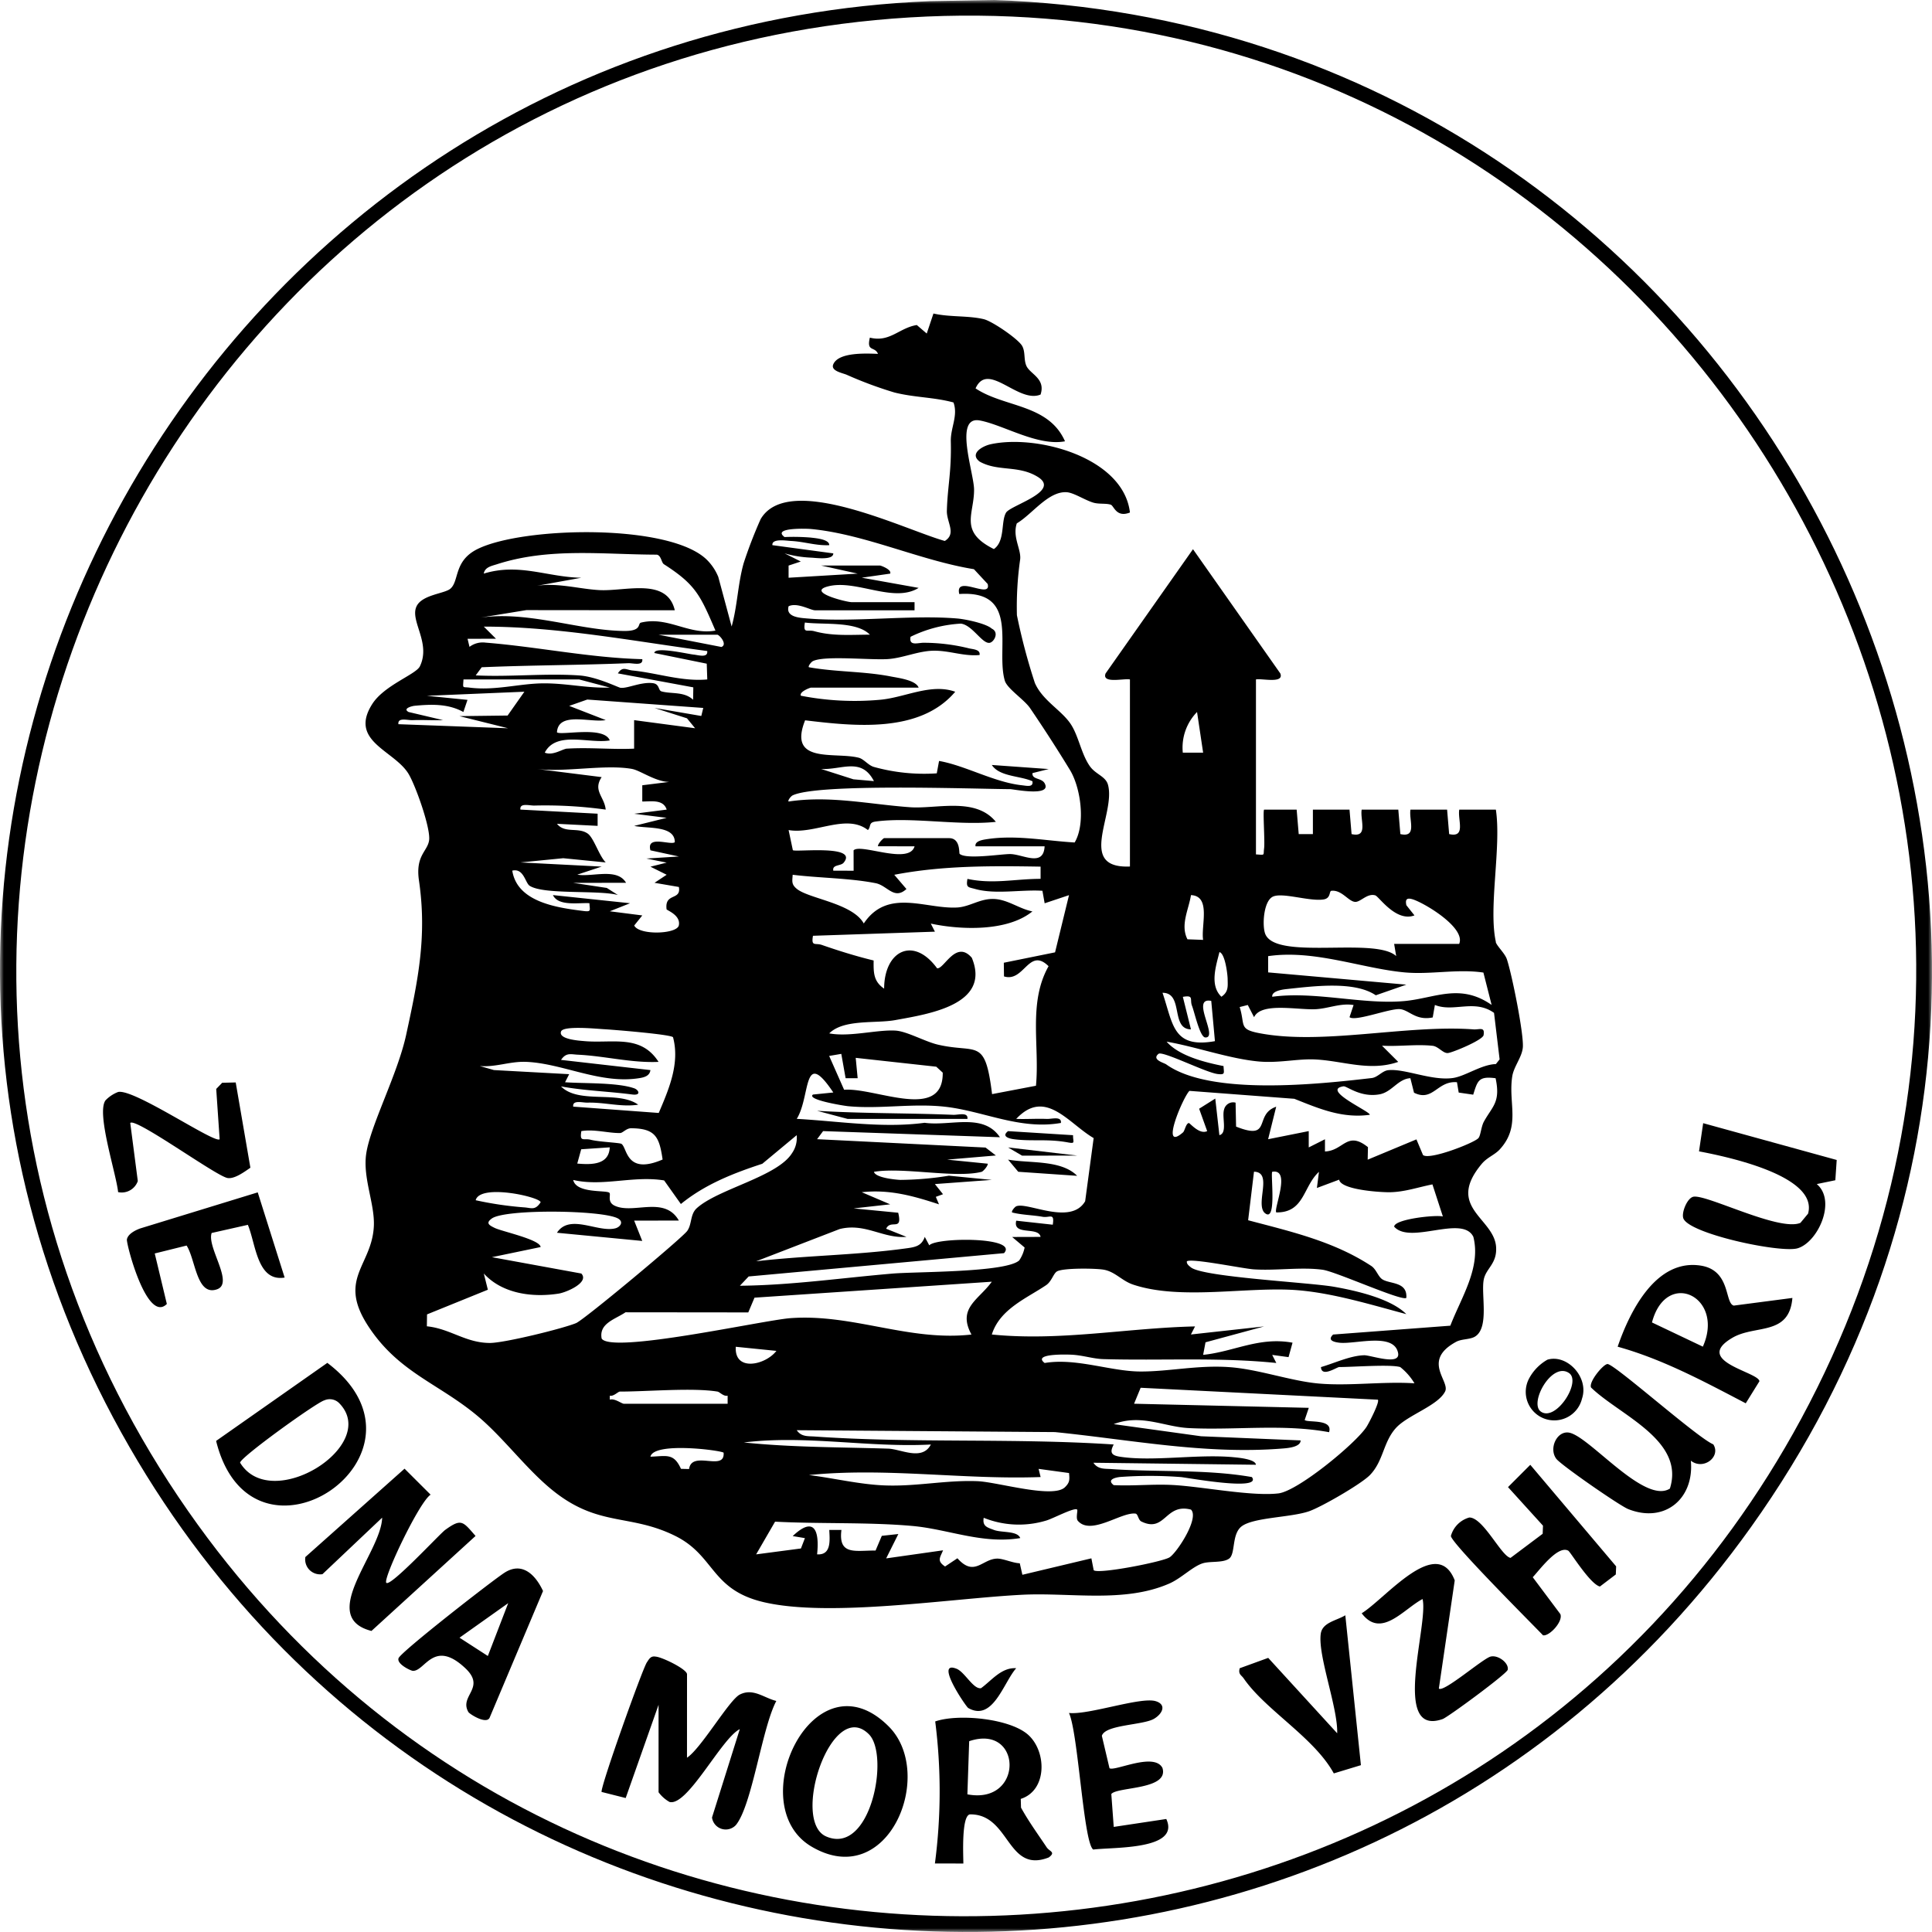 <svg xmlns="http://www.w3.org/2000/svg" fill="none" viewBox="0 0 256 256"><g clip-path="url(#a)"><mask id="b" width="256" height="256" x="0" y="0" maskUnits="userSpaceOnUse" style="mask-type:luminance"><path fill="#fff" d="M256 0H0v256h256z"/></mask><g fill="#000" mask="url(#b)"><path d="m123.23.153 8.451-.154c101.046 3.497 160.186 118.522 100.336 202.345-54.264 75.999-168.267 70.184-214.854-10.59C-31.01 108.229 27.898 4.069 123.23.153m-2.694 2.156C23.093 8.201-31.434 119.366 24.899 200.187c53.5 76.762 169.389 70.012 213.777-12.208C285.495 101.26 218.278-3.6 120.536 2.309"/><path d="M198.192 124.807c.117.524 1.212 1.502 1.476 2.295.665 1.989 2.249 9.851 2.117 11.655-.096 1.314-1.197 2.534-1.405 3.875-.554 3.576 1.175 6.585-1.653 9.667-.684.746-1.655 1.041-2.39 1.92-4.832 5.779 1.661 7.158 1.903 11.023.14 2.237-1.355 2.808-1.641 4.336-.364 1.954.747 6.303-1.12 7.505-.67.432-1.781.309-2.523.709-4.61 2.495-.799 5.211-1.467 6.572-.925 1.887-4.962 3.133-6.515 4.845-1.716 1.892-1.644 4.378-3.453 6.244-1.146 1.18-6.486 4.268-8.112 4.813-2.41.812-7.203.788-8.831 1.942-1.426 1.01-.824 3.699-1.727 4.325-.86.597-2.552.288-3.554.636-1.337.463-2.787 1.967-4.348 2.654-5.967 2.621-13.119 1.166-19.512 1.491-9.409.478-25.569 3.049-34.306.964-6.987-1.667-6.382-6.167-11.694-8.78-5.998-2.952-10.107-1.145-16.13-5.956-3.539-2.827-6.535-6.993-10.024-9.913-5.19-4.344-10.474-5.763-14.49-11.911-4.111-6.295.495-7.986.744-13.253.14-2.955-1.488-6.383-1.011-9.593.554-3.746 4.152-10.515 5.287-15.732 1.582-7.275 2.783-13.052 1.703-20.457-.49-3.353 1.13-3.848 1.342-5.341.227-1.595-1.828-7.374-2.763-8.865-1.934-3.083-7.894-4.277-4.77-9.191 1.585-2.494 5.79-3.916 6.311-4.995 1.51-3.127-1.374-6.044-.435-7.965.748-1.529 3.661-1.656 4.453-2.302 1.234-1.006.418-3.688 3.619-5.274 6.02-2.982 25.48-3.424 30.394 1.429a6.8 6.8 0 0 1 1.509 2.264l1.77 6.572c.768-2.74.819-5.64 1.591-8.385a60 60 0 0 1 2.249-5.835c3.668-6.306 19.185 1.447 24.406 2.885 1.58-.976.229-2.471.273-4.01.091-3.233.622-5.121.523-9.185-.044-1.816.989-3.406.354-5.156-2.597-.709-5.133-.643-7.834-1.324a53 53 0 0 1-6.296-2.337c-.589-.257-2.199-.513-1.79-1.417.727-1.618 4.4-1.415 5.917-1.362-.429-1.04-1.545-.22-1.077-2.15 2.647.661 3.864-1.288 6.219-1.672l1.317 1.129.889-2.654c2.153.499 4.619.257 6.672.751 1.11.267 4.549 2.612 5.08 3.542.454.802.187 1.825.572 2.661.501 1.084 2.569 1.664 1.869 3.785-2.966 1.233-6.971-4.493-8.612-.817 3.803 2.543 9.664 2.05 11.85 7.01-3.614.69-8.192-2.188-11.297-2.76-3.474-.636-.77 6.932-.752 9.148.026 3.28-2.052 5.565 2.624 7.892 1.517-1.053.909-3.66 1.619-4.832.6-.985 7.323-2.816 4.181-4.743-2.569-1.576-5.264-.66-7.681-2.014-1.402-1.056.364-2.059 1.454-2.299 6.136-1.346 17.605 1.738 18.457 9.045-1.827.726-2.119-.908-2.551-1.04-.668-.206-1.552-.043-2.317-.272-1.115-.337-2.582-1.32-3.516-1.377-2.448-.15-4.58 2.937-6.606 4.125-.605 1.795.585 3.419.447 4.75a44.4 44.4 0 0 0-.434 7.419 80 80 0 0 0 2.381 8.985c1.034 2.354 3.544 3.602 4.768 5.47 1.041 1.593 1.382 3.954 2.523 5.565.775 1.089 2.09 1.32 2.397 2.458 1.055 3.865-4.202 11.119 2.908 10.824V90.032c-.697-.182-3.775.617-3.225-.8l11.579-16.459 11.569 16.457c.557 1.413-2.534.621-3.226.8v23.184c1.262.071.954.181 1.079-.799.122-.957-.182-4.953 0-5.134h4.314l.273 3.24h1.879v-3.24h4.852l.273 3.24c2.272.518 1.105-1.879 1.34-3.24h4.852l.273 3.24c2.272.518 1.105-1.879 1.34-3.24h4.853l.272 3.24c2.272.518 1.105-1.879 1.341-3.24h4.849c.75 4.929-1.007 13.007 0 17.522m-89.409-49.867h7.809c.091 0 1.574.529 1.343 1.073l-3.764.54 7.534 1.35c-3.331 2.078-8.313-1.188-12.04-.19-2.846.76 2.5 2.08 3.157 2.08h8.343v1.078h-13.19c-.595 0-2.343-1.081-3.497-.536-.422 1.436 1.478 1.537 2.414 1.616 6.336.537 13.839-.505 19.927.007 1.09.09 3.828.662 4.576 1.343 1.034.498.294 1.78-.272 1.88-.986.175-2.294-2.361-3.823-2.543-2.316.13-4.582.722-6.664 1.744-.252 1.33 1.05.743 1.883.793a25 25 0 0 1 5.757.714c.558.16 1.636.125 1.506.908-2.148.203-4.026-.625-6.192-.568-1.973.052-3.987.969-5.93 1.104-2.317.162-8.408-.498-9.962.273-.248.122-.678.694-.53.812 3.583.643 7.318.525 10.892 1.23.949.187 3.272.47 3.647 1.471h-14.267c-.091 0-1.575.529-1.342 1.071a37.2 37.2 0 0 0 10.488.538c3.327-.294 6.737-2.22 9.969-1.064-4.684 5.526-13.329 4.57-19.892 3.785-2.331 5.85 3.948 4.146 7.113 4.961.681.175 1.272 1.021 2.014 1.22a24.9 24.9 0 0 0 8.319.846l.304-1.642c3.489.608 7.318 2.84 11.032 3.229.568.06 1.489.303 1.339-.538-1.613-.737-4.362-.59-5.381-2.158l7.536.54-2.149.538c-.09.886 1.197.604 1.611 1.348 1.017 1.832-4.134.782-4.554.778-5.17-.036-25.555-.782-28.839.827-.25.122-.681.7-.53.811 5.493-.818 10.647.363 16.085.757 3.531.253 8.672-1.391 11.375 1.938-4.93.535-11.178-.683-15.927-.043-.988.133-.57.636-1.025 1.13-2.848-2.232-7.079.609-10.511 0l.562 2.664c.289.298 8.78-.786 6.725 1.668-.382.454-1.529.219-1.363 1.049l2.692.009-.005-2.702c.937-.967 7.361 1.976 8.08-.531l-4.846-.011c-.039-.347.716-1.073.808-1.073h8.616c1.527 0 1.29 1.984 1.393 2.078.843.771 5.482.026 6.685.03 1.684.006 4.431 1.785 4.577-1.029h-9.153c-.141-.709 1-.867 1.478-.941 3.887-.601 7.788.212 11.655.435 1.465-2.462.818-7.23-.622-9.607a197 197 0 0 0-5.276-8.183c-.782-1.15-3.043-2.59-3.356-3.65-1.254-4.268 2.103-12.023-6.036-11.484-.625-2.667 4.322.786 3.763-1.333l-1.818-1.955c-7.12-1.15-14.461-4.65-21.603-5.326-.592-.056-5.201-.205-3.49 1.067a28 28 0 0 1 3.435.067c.574.071 2.521.207 2.483 1.008-1.75.085-3.331-.475-5.089-.558-.588-.028-2.544-.364-2.442.557l8.071 1.09c-.009.943-2.329.583-2.987.562-1.175-.05-2.34-.24-3.47-.565l2.149 1.081-1.617.536v1.613l9.155-.545zm-20.839-.181c-.32-.206-.35-1.163-.934-1.26-7.15-.014-14.254-.97-21.198 1.277-.694.225-1.576.37-1.727 1.234 4.706-1.434 8.39.468 12.922.55l-5.914 1.07c2.841-.43 5.64.424 8.322.567 3.481.182 8.943-1.71 9.982 2.671l-19.675-.02-6.706 1.096c6.61-1.193 13.472 1.61 19.67 1.668 2.414.022 1.744-.991 2.237-1.11 3.603-.865 6.328 1.694 9.861 1.06-2.015-4.695-2.607-6.084-6.838-8.8m27.301 9.34c-1.78-1.823-6.136-1.286-8.613-1.608-.256 1.544.324.894 1.244 1.148 2.463.678 4.845.466 7.369.46m-21.544 2.169c-9.822-1.302-19.683-3.233-29.613-3.237l1.613 1.606-3.765.01.256 1.066a2.9 2.9 0 0 1 2.132-.56c6.925.556 13.798 2.012 20.762 2.192.126.94-1.222.507-1.877.534-6.452.264-12.945.26-19.4.537l-.795 1.078c4.5.226 9.253-.301 13.721.008 2.301.158 5.16 1.597 5.461 1.634.909.123 2.68-.795 4.264-.616.956.107.701.959 1.181 1.095 1.282.363 3-.013 4.18 1.108l.027-1.644-9.996-1.852c.626-.984 1.121-.464 1.94-.382 3.307.33 6.523 1.49 9.906 1.186l-.07-2.089-6.94-1.412c0-.908 4.475.138 5.19.205.602.057 1.937.494 1.813-.468m1.35-2.163h-7.808l8.339 1.625c.818-.316-.177-1.526-.53-1.625m-18.308 5.93h-15.34c-.07 1.26-.181.953.8 1.079 3.361.428 6.55-.527 9.673-.564 3.124-.038 5.848.664 8.912.556zm-7.27 1.623-12.921.54 5.382.539-.545 1.609c-2.006-1.105-4.195-1.04-6.472-.823-.31.03-1.636.356-.786.823l4.567 1.076c-1.339.05-2.698-.05-4.042.005-.654.028-2-.407-1.876.534l14.534.539-6.452-1.607 6.389-.079zm5.654 7.543c2.938-.19 5.947.138 8.886 0v-3.777l8.08 1.073-1.077-1.317-4.303-1.37 6.202 1.062.26-1.066-15.367-1.111-2.395.84 4.836 1.88c-1.978.388-6.282-1.188-6.46 1.62.524.46 6.244-.895 6.998 1.076-2.727.468-7.097-1.308-8.613 1.618 1.067.454 2.346-.495 2.961-.534m84.275.534-.805-5.384a6.75 6.75 0 0 0-1.889 5.388zm-43.619 3.774c-1.661-3.197-4.235-1.478-6.997-1.607l4.279 1.368zm-32.04-1.612c-3.59-.645-8.857.475-12.654 0l8.615 1.082c-1.194 1.802.37 2.589.537 4.306a58 58 0 0 0-9.427-.537c-.654.028-1.999-.407-1.876.534l10.231.545v1.612l-5.385-.272c1.058 1.321 2.808.395 4.083 1.304.802.573 1.5 2.943 2.376 3.814l-5.628-.559-5.677.559 10.765.551-3.225 1.067c1.95.353 5.27-.954 6.458 1.078l-6.997.011 4.443.671 1.474.936c-2.659-.69-9.814-.005-11.696-1.222-.585-.379-.781-2.368-2.3-2.005.653 4.187 5.965 4.914 9.47 5.35 1.065.133.777-.119.756-1.036-1.379-.097-4.115.454-4.84-1.075l10.223 1.08-2.685 1.066 4.302.55-1.069 1.334c.636 1.322 5.675 1.164 5.913-.021.272-1.362-1.607-1.989-1.625-2.129-.285-2.241 1.962-1.115 1.63-2.955l-3.227-.553 1.609-1.066-2.148-1.069 2.148-.539-2.687-.54 4.303-.272-3.766-.817c-.585-2.075 2.718-.622 3.227-1.078.016-2.257-3.68-1.773-5.378-2.16l4.301-1.067-4.302-.54 4.304-.55c-.454-1.409-2.105-1.061-3.234-1.075v-2.15l4.309-.537c-1.924.535-4.44-1.405-5.652-1.623m54.122 12.941c-6.511-.106-12.987-.155-19.389 1.081l1.613 1.884c-1.636 1.5-2.518-.465-4.079-.772-3.453-.678-7.464-.681-10.995-1.114-.051.867-.192 1.26.55 1.868 1.598 1.309 7.369 1.892 8.871 4.585 3.164-4.722 8.201-1.888 12.366-2.116 1.675-.091 3.018-1.188 4.847-1.131 1.859.056 3.371 1.307 5.133 1.649-3.307 2.683-9.434 2.471-13.464 1.615l.545 1.07-16.158.545c-.258 1.491.306.908 1.182 1.215 2.196.765 4.593 1.512 6.855 2.057-.017 1.594-.032 2.765 1.391 3.732.012-5.009 3.87-7.006 7.013-2.702.899.194 2.487-3.851 4.606-1.387 2.58 6.239-5.772 7.457-10.153 8.258-2.589.473-6.81-.159-8.739 1.758 2.702.516 6.372-.525 8.815-.364 1.488.101 3.899 1.465 5.581 1.857 5.226 1.213 6.243-1.03 7.179 6.557l5.816-1.11c.505-5.291-1.062-10.989 1.67-15.84-2.62-2.585-3.238 2.19-5.906 1.351l-.024-1.81 6.79-1.377 1.849-7.579-3.227 1.078-.295-1.657c-2.794-.181-6.23.509-8.886-.232-.958-.267-1.254-.151-1.05-1.344 3.403.726 6.287 0 9.693-.006zm46.847 10.241h8.615c.929-2.147-4.686-5.481-6.203-5.923-.761-.221-.953.051-.793.794l1.073 1.35c-2.453.925-4.706-2.506-5.191-2.654-1.038-.317-1.919.854-2.62.864-.903.011-1.793-1.629-3.194-1.468-.334.038-.028 1.005-1.072 1.15-1.959.272-5.601-1.036-6.776-.327-1.117.674-1.318 3.593-.964 4.759 1.145 3.771 14.574.446 17.397 3.069zm-25.312-.535c-.298-1.882 1.09-5.813-1.608-5.932-.305 1.924-1.436 3.962-.467 5.855zm2.163 1.618c-.447 1.816-1.331 4.402.262 5.917.96-.657.841-1.379.824-2.393-.011-.584-.332-3.331-1.085-3.523m34.976 2.713c-3.471-.516-7.007.299-10.476-.026-5.703-.536-11.939-3.042-18.047-2.15v2.152l18.309 1.626-4.045 1.408c-2.83-1.926-8.255-1.201-11.79-.826-.52.055-2.027.236-1.93 1.022 5.647-.766 12.079 1.071 17.521.568 4.041-.374 7.361-2.411 11.549.516zm-38.752 7.525c-2.744-.021-.927-4.855-3.767-4.845 1.413 4.147 1.343 7.405 6.946 6.409l-.489-5.336c-2.837-.553 1.047 4.97-.803 4.842-.709-.05-1.429-3.39-1.747-4.195-.326-.824.31-1.453-1.212-1.181zm7.531-3.229-1.074.272c.737 2.362-.129 2.919 2.477 3.437 8.399 1.667 19.554-1.128 28.502-.478.802.059 1.559-.417 1.333.801-.267.682-4.003 2.226-4.683 2.33-.661.101-1.279-.871-2.066-.955-2.164-.23-4.516.118-6.706-.015l2.152 2.148c-3.836 1.322-7.36-.172-11.132-.328-2.272-.091-4.742.517-7.38.272-3.877-.363-8.298-1.951-12.178-2.625 1.653 1.898 5.098 2.751 7.543 3.235.028.908.284 1.18-.781 1.054-1.559-.186-7.299-3.107-7.834-2.675-.961.778.733 1.192 1.012 1.393 5.861 4.21 20.31 2.618 27.23 1.816.808-.091 1.395-.962 2.202-1.045 2.2-.228 5.747 1.435 8.556 1.04 1.662-.235 3.76-1.786 5.702-1.849l.494-.622-.74-6.161c-2.607-1.86-5.345-.042-7.837-1.049l-.288 1.654c-2.248.454-3.09-.963-4.312-1.098-1.314-.143-5.951 1.688-6.711 1.061l.538-1.608c-1.747-.29-3.387.487-5.089.556-2.444.098-7.169-.936-8.097 1.055zm-89.38 13.468 11.329.838c1.33-3.125 2.822-6.55 1.894-10.03-.264-.38-7.919-.999-9.163-1.069-1.006-.055-5.38-.499-5.674.302-.384 1.044 2.406 1.216 3.022 1.272 3.779.349 7.515-.954 9.896 2.756-3.556.167-7.152-.785-10.674-.95-.967-.045-1.557-.322-2.248.688l11.845 1.351c-.091.726-.732.942-1.369 1.05-5.188.878-10.189-1.93-15.078-2.141-2.174-.091-4.015.734-6.167.551l1.874.536 9.974.545-.545 1.07c2.49.182 6.919.012 9.167.804.592.208.964.978-.273.817-3.162-.416-6.307-.495-9.431-1.071 2.333 2.371 7.565.512 10.227 2.423-2.26.347-4.399-.336-6.733-.272-.646.017-2.008-.398-1.876.532m35.52-6.993-1.607.273 1.982 4.485c4.126-.332 13.139 4.257 13.067-2.27l-.858-.789-10.674-1.173.259 2.701h-1.596zm18.594 15.629c-3.444.878-10.402-.651-14.267 0 .201.79 2.859 1.045 3.508 1.07a42 42 0 0 0 6.429-.557l5.675.557-7.535.552 1.076 1.345-.952.349.419.992c-3.409-1.119-6.562-2.006-10.234-1.607l3.764 1.606-4.841.54 5.907.574c.613 2.549-1.013.817-1.595 2.121l2.69 1.078c-3.144.234-5.475-1.882-8.853-1.038l-11.068 4.273c6.474-.762 13.143-.804 19.599-1.675 1.326-.181 2.292-.242 2.746-1.561l.596 1.123c.936-1.079 11.892-1.149 9.905 1.036l-33.835 3.088-1.163 1.229c6.74-.061 13.481-1.036 20.196-1.609 3.157-.273 15.096-.13 16.823-1.756a4.7 4.7 0 0 0 .71-1.701l-1.653-1.395 3.767-.011c-.253-1.429-3.732-.098-3.225-2.148l4.84.533c.253-1.645-.401-.881-1.356-1.051-1.286-.23-2.727-.237-4.025-.569-.152-.15.346-.737.534-.817 1.454-.636 7.223 2.601 9.138-.674l1.126-8.367c-3.356-1.958-6.402-6.657-10.26-2.543 1.339.05 2.7-.051 4.045.005.654.028 1.999-.407 1.875.533-5.433.953-10.233-1.575-15.347-2.148-4.311-.483-8.633.335-12.852-.073-.615-.059-5.575-.867-4.647-1.544l2.689-.272c-4.066-6.066-2.98.496-4.843 3.495 5.612.313 11.416 1.266 16.942.52 3.399.487 7.762-1.368 9.981 1.914l-23.433-.812-.795 1.071 22.322 1.109 1.368 1.05-6.458.55 5.382.539c.017.34-.627 1.027-.808 1.074m56.806-12.403c-1.625.083-2.445 1.828-4.06 2.132-2.554.481-4.37-1.125-4.807-1.056-3.013.474 3.642 3.36 3.487 3.773-3.677.501-6.69-.806-9.996-2.12l-13.898-1.05c-.836.798-3.999 8.246-.846 5.496.225-.197.387-1.206.772-1.233.133-.009 1.412 1.579 2.423 1.067l-1.064-2.964 2.138-1.346.545 4.849c1.105-.273.299-2.376.625-3.409a1.23 1.23 0 0 1 1.521-.899l.066 3.172c4.845 1.931 2.297-1.6 5.316-2.634l-1.071 4.307 5.383-1.077v2.162l2.15-1.08v1.618c2.488-.098 2.908-2.799 5.696-.572l-.036 1.658 6.459-2.689.869 2.069c.805.727 6.697-1.559 7.332-2.222.315-.33.363-1.516.746-2.211 1.143-2.06 2.221-2.555 1.544-5.738-2.236-.296-2.382.301-2.966 2.179l-1.923-.28-.229-1.369c-2.607-.231-3.17 2.642-5.692 1.388zM87.8 153.646c-.437-2.96-.918-4.121-4.167-4.147-.647-.006-1.112.635-1.471.635-1.592.019-3.43-.545-5.13-.257-.253 1.532.313.901 1.241 1.149 1.027.273 3.825.386 4.068.54.8.508.564 4.184 5.458 2.077m17.767-3.226-4.556 3.788c-3.874 1.271-7.586 2.724-10.79 5.333L88 156.413c-4.066-.668-8.156.852-12.047-.063.402 1.823 4.384 1.319 4.79 1.698.247.232-.345 1.211.697 1.709 2.472 1.181 6.601-1.362 8.512 1.972l-5.922.012 1.071 2.69-11.302-1.084c1.69-2.584 5.42.014 7.745-.589.612-.159 1.16-.843.341-1.302-2.01-1.126-14.921-1.285-16.713 0-.864.62-.344.901.384 1.254.968.47 6.025 1.539 6.078 2.531l-6.452 1.342 11.846 2.166c1.101 1.181-1.97 2.497-2.999 2.66-3.49.55-7.495.01-9.923-2.664l.538 2.15-8.06 3.269-.022 1.578c3.1.312 5.122 2.201 8.347 2.208 1.909 0 9.59-1.88 11.421-2.628 1.06-.433 14.05-11.267 14.727-12.213.66-.921.364-2.206 1.282-3.029 2.853-2.565 10.693-4.16 12.625-7.307a3.54 3.54 0 0 0 .599-2.362m-24.77 1.618-3.78.254-.523 1.896c1.818.157 4.209.214 4.302-2.15m104.74 29.111c-1.332-.38-6.217 0-8.078 0-.307 0-2.352 1.426-2.419.006 1.771-.512 3.852-1.51 5.71-1.568.866-.026 4.862 1.444 4.507-.313-.56-2.77-5.755-1.09-7.803-1.353-.743-.09-1.593-.33-.803-1.08l15.532-1.172c1.416-3.702 4.094-7.678 3.048-11.777-1.454-2.965-8.347 1.074-10.49-1.343.01-.999 5.478-1.597 6.452-1.352l-1.382-4.25c-1.949.381-3.832 1.059-5.859 1.038-1.486-.015-6.291-.374-6.501-1.666l-2.949 1.102.273-2.139c-2.124 1.946-1.918 5.422-5.652 5.378-.407-.412 2.02-5.823-.538-5.386-.251.333.673 7.071-1.071 5.387-1.117-1.339 1.144-5.344-1.349-5.396l-.775 6.433c5.687 1.506 11.331 2.789 16.309 6.051.674.441.9 1.401 1.463 1.77 1.006.66 3.347.282 3.189 2.463-.545.498-9.326-3.482-11.086-3.724-2.825-.39-6.173.139-9.102-.052-1.479-.096-8.27-1.514-8.891-1.067-.056.348.272.591.538.803 1.604 1.291 15.647 1.989 18.97 2.572 2.914.512 7.506 1.554 9.57 3.623-4.563-1.216-9.612-2.771-14.336-3.164-6.506-.545-15.489 1.389-21.87-.751-1.508-.506-2.39-1.733-3.94-1.982-1.123-.181-5.391-.234-6.157.246-.466.292-.695 1.317-1.423 1.812-2.536 1.721-6.13 3.147-7.197 6.539 9.06.908 17.902-.869 26.926-1.071l-.545 1.069 9.694-1.068-7.759 2.103-.315 1.663c4.081-.416 7.408-2.424 11.845-1.612l-.528 1.914-2.166-.295.545 1.07c-7.625-.782-15.266-.292-22.912-.512-1.402-.041-2.736-.521-4.259-.587-.57-.025-5.198-.176-3.524 1.101 4.165-.698 8.715 1.106 12.653 1.128 3.782.021 7.666-.879 11.837-.577 3.816.272 8.155 1.847 11.833 2.17 4.039.355 8.58-.302 12.677-.028a7.9 7.9 0 0 0-1.885-2.151M63.03 159.036c2.091.461 4.212.776 6.347.942 1.01.053 1.515.47 2.256-.666 0-.695-8.035-2.518-8.604-.272m68.388 10.794-31.442 2.114-.825 1.954-16.267-.017c-1.346.92-3.551 1.459-3.16 3.484 1.352 2.055 21.441-2.446 25.02-2.707 8.289-.605 15.662 3.111 23.981 2.171-1.914-3.52.969-4.593 2.694-6.999m-28.541 9.165-5.382-.544c-.21 3.36 3.943 2.426 5.382.544m79.696 6.468-31.432-1.581-.872 2.115 23.152.545-.545 1.61c.375.389 3.794-.198 3.232 1.618-6.089-1.13-12.391-.241-18.568-.545-3.3-.163-6.302-1.913-9.968-.525l11.58 1.607 13.186.55c0 .908-1.79 1.026-2.417 1.076-10.212.817-20.063-1.166-30.137-2.179l-34.214-.25c.611.894 1.47.775 2.392.84 13.143.908 26.459.182 39.608 1.054-.513.999-.384 1.429.806 1.616 4.341.681 10.324-.372 15.013.064.598.057 2.969.248 3.027 1.006l-21.537-.267c.611.894 1.47.775 2.393.84 6.135.426 12.575 0 18.605 1.057 1.44 1.945-8.767.036-9.427 0a54.5 54.5 0 0 0-8.082-.007c-.786.101-1.671.412-.796 1.078 2.59.129 5.237-.16 7.828-.019 3.902.209 10.409 1.529 13.995 1.113 2.569-.298 10.231-6.605 11.669-8.803.319-.488 1.795-3.347 1.507-3.607m-87.504-1.081c-3.29-.536-9.269 0-12.924 0-.251 0-.833.667-1.342.545v.526c.668-.206 1.559.545 1.882.545h13.732v-1.07c-.545.123-1.052-.5-1.344-.545m28.271 7.014c-8.294.434-16.494-1.284-24.776-.273 6.355.657 12.734.62 19.116.818 1.69.051 4.499 1.67 5.66-.54m-27.46 1.076c-.396-.32-9.254-1.467-9.696.531 2.149-.075 3.09-.505 4.046 1.61l1.074.026c.353-2.551 4.785.397 4.576-2.167m45.77 2.696-4.032-.551.267 1.083c-10.26.373-20.446-1.293-30.704-.265 3.242.4 6.675 1.234 9.945 1.37 4.271.182 8.192-.726 12.404-.556 2.663.111 10.005 2.341 11.58.798.658-.645.62-1.008.54-1.879m1.074 4.849c-.323-.363-3.382 1.286-4.18 1.472a12.47 12.47 0 0 1-8.198-.39c-.207 1.155.517 1.285 1.35 1.608 1.013.394 3.112.084 3.491 1.079-5.012.832-9.533-1.176-14.275-1.603-5.801-.523-12.342-.261-18.212-.571l-2.51 4.334 5.937-.782.527-1.37-1.618-.273c2.811-2.66 3.571-.808 3.232 2.421 1.94.137 1.666-1.961 1.613-3.236h1.612c-.443 3.442 1.901 2.703 4.522 2.734l.826-1.95 2.191-.239-1.613 3.227 7.542-1.07c-.437 1.021-.823 1.411.264 2.144l1.636-1.09c2.253 2.543 3.297.06 5.285.045.802-.005 2.041.588 2.978.619l.345 1.525 9.143-2.179.306 1.571c.587.563 9.113-1.106 10.054-1.704.979-.62 3.978-5.202 2.837-6.325-3.437-.897-3.398 3.129-6.579 1.574-.418-.206-.432-.999-.775-1.045-1.872-.237-5.898 2.954-7.634.959-.306-.353.016-1.362-.095-1.486M91.03 232.904c1.86-1.204 5.59-7.659 6.998-8.367 1.774-.894 3.181.439 4.838.849-1.908 3.579-3.194 13.787-5.352 16.438a1.837 1.837 0 0 1-2.756-.06 1.83 1.83 0 0 1-.412-.939l3.68-11.7c-2.404 1.158-6.926 10.276-9.309 9.644a4.6 4.6 0 0 1-1.454-1.287v-11.585l-4.356 12.351-3.199-.807c-.083-.908 5.422-16.297 5.998-17.156.303-.454.514-.901 1.181-.773.797.043 4.147 1.657 4.147 2.339zm-39.843-23.181c.514.627 7.094-6.489 7.805-7.003 2.154-1.555 2.325-1.14 4.021.802L49.22 216.109c-7.21-1.857 1.294-10.353 1.418-15.011l-7.911 7.489a2 2 0 0 1-1.712-.558 1.99 1.99 0 0 1-.554-1.713l13.144-11.708 3.454 3.445c-1.513.956-6.326 11.117-5.875 11.67m84.073 28.641.033 1.154c1.008 1.836 2.238 3.517 3.395 5.253.385.58 1.254.623.281 1.352-5.581 2.179-5.117-5.782-10.446-5.708-1.141.182-.873 5.437-.869 6.511l-3.77-.006c.823-6.245.837-12.57.04-18.819 3.029-1.061 9.978-.4 12.368 1.817 2.431 2.251 2.454 7.34-1.033 8.445m-7.072-.603c7.517 1.434 7.303-9.435.238-7.042zm109.317-65.774c-.416 5.064-4.913 3.51-7.928 5.267-5.361 3.121 3.465 4.534 3.56 5.771l-1.812 2.922c-5.473-2.857-10.978-5.837-16.973-7.5 1.63-4.739 5.089-11.671 11.006-10.746 4.008.627 3.151 4.984 4.38 5.3zm-11.865 6.453c2.952-6.6-4.856-10.386-6.741-3.206zm-17.818 27.045c-1.373-.803-3.829 2.564-4.721 3.507l3.656 4.883c.397.973-1.45 2.964-2.292 2.815-1.52-1.584-12.21-12.27-12.209-13.168a3.51 3.51 0 0 1 2.442-2.445c1.85 0 4.246 5.15 5.462 5.351l4.256-3.193.042-1.075-4.635-5.109 2.953-2.955 11.375 13.456-.044 1.072-2.105 1.599c-1.295-.305-3.907-4.576-4.18-4.737m-90.045 23.291c6.247 6.275-.05 21.904-10.237 15.91-9.329-5.489.323-25.869 10.237-15.91m-2.635 1.027c-4.931-4.946-10.377 11.476-5.676 13.532 5.913 2.581 8.451-10.741 5.676-13.532"/><path d="m28.635 190.929 14.739-10.342c15.962 12.102-9.975 29.568-14.739 10.342m14.333-5.371c-1.018.267-11.152 7.562-11.154 8.257 4.116 6.754 18.495-2.258 13.188-7.83a1.76 1.76 0 0 0-2.034-.427m181.077 7.99c.472 5.002-3.427 8.348-8.298 6.414-1.149-.454-8.905-5.841-9.521-6.654-1.062-1.395.127-3.874 1.802-3.451 2.772.698 9.916 9.502 13.241 7.389 2.035-6.426-6.662-9.717-10.446-13.392-.332-.74 1.589-3.067 2.171-3.111.878-.065 11.904 9.769 14.027 10.643 1.046 1.641-1.313 3.474-2.976 2.163m19.328-39.846-.182 2.686-2.459.507c2.646 2.233.151 7.706-2.532 8.507-2.265.678-14.657-1.969-15.171-4.037-.201-.804.555-2.607 1.335-2.789 1.682-.391 11.405 4.661 14.205 3.456l1.009-1.218c1.413-5.086-11.086-7.614-14.449-8.255l.551-3.733zM62.07 226.863c-1.277-2.172 2.377-3.178-.402-5.806-4.215-3.985-5.374.46-6.98.335-.284-.023-2.16-.908-1.875-1.677.315-.844 12.407-10.27 14.022-11.313 2.385-1.544 4.15.325 5.119 2.416l-7.04 16.698c-.35 1.111-2.7-.405-2.844-.653m5.27-14.439-6.451 4.578 3.753 2.424zm123.315 11.313c.588.598 5.848-3.985 6.859-4.233 1.01-.249 2.453.868 2.265 1.751-.111.53-7.919 6.279-8.618 6.526-6.897 2.435-1.818-12.616-2.667-15.902-2.545 1.35-5.496 5.295-8.063 1.887 3.156-1.944 9.955-10.462 12.328-4.359zm-43.079 18.337 6.962-1.048c1.908 4.121-7.023 3.712-9.678 4.048-1.296-.892-1.985-15.42-3.214-18.097 2.599.285 9.517-2.174 11.497-1.561 1.476.454.886 1.674-.224 2.329-1.465.866-6.484.766-6.917 2.263l1.011 4.285c.627.487 5.906-2.168 7.018-.033.908 2.934-6.038 2.473-6.776 3.461zM31.233 143.43l1.945 11.298c-.76.526-2.113 1.533-3.039 1.362-1.553-.285-12.2-8.057-12.879-7.29l1 7.694a2.26 2.26 0 0 1-2.609 1.468c-.25-2.467-2.915-10.48-1.667-12.163a4.6 4.6 0 0 1 1.648-1.098c2.027-.54 12.877 6.91 13.472 6.251l-.454-6.663.79-.817zm6.484 25.853c-3.66.603-3.817-4.479-4.875-6.986l-4.796 1.079c-.668 1.885 3.01 6.654.716 7.461-2.72.957-2.84-3.94-4.035-5.795l-4.222 1.048 1.603 6.692c-2.636 2.644-5.397-7.992-5.292-8.552.137-.727 1.098-1.211 1.755-1.453l15.58-4.782zm142.611 64.611-3.592 1.09c-2.598-4.753-9.06-8.396-11.939-12.586-.312-.454-.75-.532-.529-1.348l3.777-1.373 9.139 9.99c.109-3.371-2.593-10.31-2.175-13.194.218-1.506 2.09-1.726 3.252-2.441z"/><path d="M205.041 180.165c2.612-.778 5.529 2.334 4.586 5.147a3.77 3.77 0 0 1-1.917 2.464 3.8 3.8 0 0 1-3.117.183 3.78 3.78 0 0 1-1.963-5.336 6.25 6.25 0 0 1 2.413-2.458m-.881 6.872c1.972 1.425 5.441-3.951 3.739-5.102-2.28-1.544-5.311 3.966-3.739 5.102m-69.513 34.014c-1.672 1.874-3.081 7.133-6.355 5.267-.292-.166-4.552-6.413-1.535-5.194 1.09.442 2.217 2.751 3.235 2.568 1.417-1.03 2.699-2.77 4.656-2.645m-22.348-72.787-4.036-1.073c6.009.37 12.016.284 18.043.533.662.028 1.999-.41 1.879.54zm30.425 7.542-7.805-.536-1.347-1.612c2.817.518 7.022-.012 9.152 2.148m-.541-5.383c-.024.913.364 1.15-.677.958-2.717-.502-4.759-.113-7.138-.421-.741-.095-1.686-.398-.796-1.076zm.536 2.7-7.286.013-1.865-1.09z"/></g></g><defs><clipPath id="a"><path fill="#fff" d="M0 0h256v256H0z"/></clipPath></defs></svg>